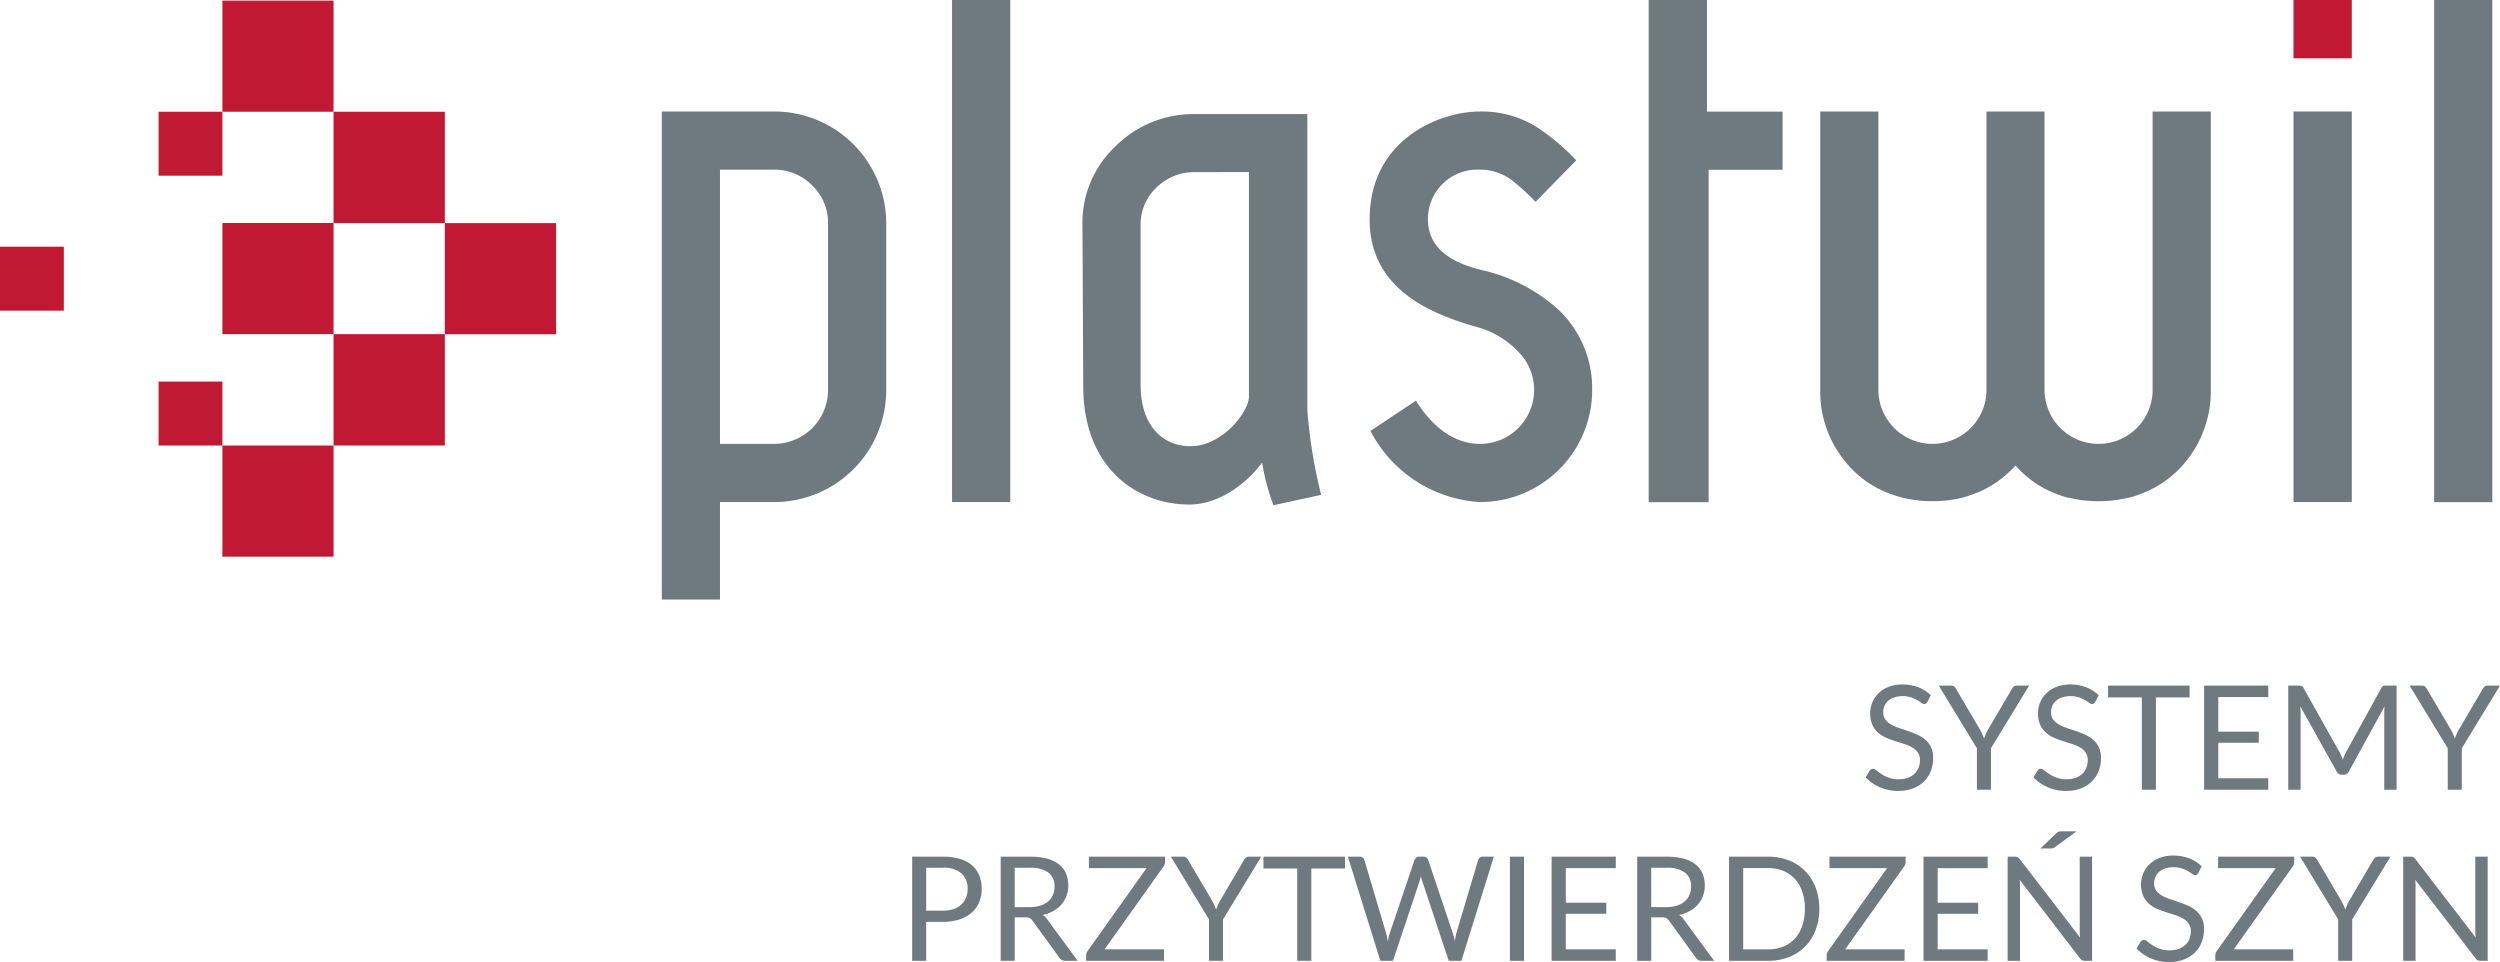 <svg id="Layer_1" data-name="Layer 1" xmlns="http://www.w3.org/2000/svg" viewBox="0 0 211.882 81.529">
  <defs>
    <style>
      .cls-1 {
        fill: #c11933;
      }

      .cls-2 {
        fill: #6e7980;
      }
    </style>
  </defs>
  <title>plastwil-systemy-przytwierdzen-szyn-logo-kolor</title>
  <g>
    <g>
      <rect class="cls-1" x="18.85" y="0.05" width="9.42" height="9.42"/>
      <rect class="cls-1" x="28.27" y="9.47" width="9.43" height="9.44"/>
      <rect class="cls-1" x="28.27" y="28.32" width="9.43" height="9.44"/>
      <rect class="cls-1" x="37.7" y="18.91" width="9.43" height="9.42"/>
      <rect class="cls-1" x="18.85" y="18.9" width="9.42" height="9.42"/>
      <rect class="cls-1" x="18.85" y="37.76" width="9.42" height="9.42"/>
      <rect class="cls-1" x="13.44" y="9.47" width="5.41" height="5.42"/>
      <rect class="cls-1" x="13.44" y="32.34" width="5.41" height="5.42"/>
      <rect class="cls-1" y="20.91" width="5.41" height="5.42"/>
      <path class="cls-2" d="M75.11,33.04a9.492,9.492,0,0,1-9.473,9.51q-.018,0-.037,0H61.02v8.26H56.09V9.45H65.6a9.492,9.492,0,0,1,9.51,9.473q0,.018,0,.037Zm-4.93,0V18.96a4.378,4.378,0,0,0-1.34-3.24,4.455,4.455,0,0,0-3.24-1.34H61.02V37.62H65.6a4.575,4.575,0,0,0,4.58-4.57V33.04"/>
      <rect class="cls-2" x="80.69" width="4.93" height="42.55"/>
      <path class="cls-2" d="M134.94,33.04a9.492,9.492,0,0,1-9.473,9.51q-.013,0-.027,0a11.171,11.171,0,0,1-9.29-6.03L120,33.96c1.18,1.86,2.96,3.66,5.44,3.66a4.575,4.575,0,0,0,3.24-7.81,7.6,7.6,0,0,0-3.24-2.02c-4.23-1.16-9.36-3.3-9.36-9.19,0-6.79,5.92-9.15,9.36-9.15a8.732,8.732,0,0,1,4.72,1.27,18.314,18.314,0,0,1,3.43,2.87l-3.45,3.52a19.653,19.653,0,0,0-1.88-1.74,4.45,4.45,0,0,0-2.82-.99,4.19,4.19,0,0,0-4.414,3.953q-.007.133-.006.267c0,3.08,3.21,3.92,4.42,4.26a14.333,14.333,0,0,1,6.72,3.46,9.189,9.189,0,0,1,2.78,6.72"/>
      <polygon class="cls-2" points="139.73 0 144.67 0 144.67 9.46 151.08 9.46 151.08 14.39 144.81 14.39 144.81 42.56 139.73 42.56 139.73 0"/>
      <rect class="cls-2" x="194.38" y="9.45" width="4.94" height="33.1"/>
      <rect class="cls-2" x="206.3" width="4.93" height="42.56"/>
      <rect class="cls-1" x="194.38" width="4.94" height="4.94"/>
      <path class="cls-2" d="M182.44,9.45V33.04a4.58,4.58,0,1,1-9.16,0V9.45h-4.92V33.04a4.58,4.58,0,0,1-9.16,0V9.45h-4.93V33.04a9.321,9.321,0,0,0,1.94,5.85,8.757,8.757,0,0,0,3.9,2.93c.36.15,1.2.38,1.21.38h.01a10.903,10.903,0,0,0,4.91,0h.01a13.642,13.642,0,0,0,1.54-.53,9.402,9.402,0,0,0,3.03-2.21,8.753,8.753,0,0,0,3.44,2.39,7.487,7.487,0,0,0,1.1.35h.05a10.859,10.859,0,0,0,4.9,0h.05c.26-.07.49-.13.73-.21.01,0,.01,0,.02-.01.14-.05.27-.1.4-.15a8.816,8.816,0,0,0,3.92-2.94,9.381,9.381,0,0,0,1.94-5.85V9.45Z"/>
      <path class="cls-2" d="M111.97,41.94l-4.04.88a18.466,18.466,0,0,1-.96-3.62c-.99,1.36-3.33,3.56-6.17,3.56-4.48,0-8.99-3.12-8.99-10.02l-.07-13.69a8.892,8.892,0,0,1,2.82-6.67,9.343,9.343,0,0,1,6.71-2.71h9.53V34.79a43.236,43.236,0,0,0,1.17,7.15m-6.12-8.32V14.58s-3.13.01-4.59.01a4.507,4.507,0,0,0-3.25,1.31,4.281,4.281,0,0,0-1.34,3.21V32.6c0,3.62,1.99,5.22,4.23,5.22,2.69,0,4.95-2.92,4.95-4.2"/>
    </g>
    <g>
      <path class="cls-2" d="M163.355,59.485a.489.489,0,0,1-.117.139.258.258,0,0,1-.16.046.424.424,0,0,1-.243-.104,3.657,3.657,0,0,0-.351-.23,2.766,2.766,0,0,0-.512-.231,2.213,2.213,0,0,0-.724-.104,2.128,2.128,0,0,0-.708.107,1.507,1.507,0,0,0-.514.293,1.194,1.194,0,0,0-.312.434,1.385,1.385,0,0,0-.104.539.998.998,0,0,0,.182.613,1.554,1.554,0,0,0,.48.415,3.663,3.663,0,0,0,.677.299q.379.126.776.262.397.136.776.305a2.739,2.739,0,0,1,.677.429,1.936,1.936,0,0,1,.48.634,2.111,2.111,0,0,1,.182.924,2.971,2.971,0,0,1-.197,1.087,2.517,2.517,0,0,1-.575.884,2.688,2.688,0,0,1-.93.591,3.41,3.41,0,0,1-1.254.216,3.813,3.813,0,0,1-1.561-.312,3.638,3.638,0,0,1-1.204-.84l.345-.566a.446.446,0,0,1,.12-.114.285.285,0,0,1,.157-.046.486.486,0,0,1,.295.139q.167.138.416.305a3.212,3.212,0,0,0,.604.305,2.395,2.395,0,0,0,.865.139,2.274,2.274,0,0,0,.758-.117,1.601,1.601,0,0,0,.563-.33,1.421,1.421,0,0,0,.354-.508,1.696,1.696,0,0,0,.123-.658,1.104,1.104,0,0,0-.182-.656,1.509,1.509,0,0,0-.477-.428,3.321,3.321,0,0,0-.675-.293q-.378-.12-.775-.246a7.64,7.64,0,0,1-.776-.293,2.485,2.485,0,0,1-.674-.432,1.969,1.969,0,0,1-.478-.661,2.539,2.539,0,0,1,0-1.888,2.315,2.315,0,0,1,.526-.775,2.548,2.548,0,0,1,.853-.543,3.139,3.139,0,0,1,1.167-.203,3.727,3.727,0,0,1,1.349.234,3.098,3.098,0,0,1,1.065.678Z"/>
      <path class="cls-2" d="M168.737,63.42v3.51h-1.188V63.42l-3.233-5.314h1.047a.37.37,0,0,1,.253.079.766.766,0,0,1,.16.197l2.02,3.431a4.334,4.334,0,0,1,.207.406c.055.127.105.252.15.375.045-.127.095-.254.148-.381a3.036,3.036,0,0,1,.203-.4l2.014-3.431a.823.823,0,0,1,.15-.188.355.355,0,0,1,.25-.088h1.059Z"/>
      <path class="cls-2" d="M177.58,59.485a.489.489,0,0,1-.117.139.258.258,0,0,1-.16.046.424.424,0,0,1-.243-.104,3.657,3.657,0,0,0-.351-.23,2.765,2.765,0,0,0-.512-.231,2.213,2.213,0,0,0-.724-.104,2.128,2.128,0,0,0-.708.107,1.507,1.507,0,0,0-.514.293,1.194,1.194,0,0,0-.312.434,1.385,1.385,0,0,0-.104.539.998.998,0,0,0,.182.613,1.554,1.554,0,0,0,.48.415,3.663,3.663,0,0,0,.677.299q.379.126.776.262.397.136.776.305a2.738,2.738,0,0,1,.677.429,1.936,1.936,0,0,1,.48.634,2.111,2.111,0,0,1,.182.924,2.971,2.971,0,0,1-.197,1.087,2.517,2.517,0,0,1-.575.884,2.688,2.688,0,0,1-.93.591,3.41,3.41,0,0,1-1.254.216,3.813,3.813,0,0,1-1.561-.312,3.638,3.638,0,0,1-1.204-.84l.345-.566a.446.446,0,0,1,.12-.114.285.285,0,0,1,.157-.046.486.486,0,0,1,.295.139q.167.138.416.305a3.212,3.212,0,0,0,.604.305,2.395,2.395,0,0,0,.865.139,2.274,2.274,0,0,0,.758-.117,1.601,1.601,0,0,0,.563-.33,1.421,1.421,0,0,0,.354-.508,1.696,1.696,0,0,0,.123-.658,1.104,1.104,0,0,0-.182-.656,1.509,1.509,0,0,0-.477-.428,3.321,3.321,0,0,0-.675-.293q-.378-.12-.775-.246a7.64,7.64,0,0,1-.776-.293,2.485,2.485,0,0,1-.674-.432,1.969,1.969,0,0,1-.478-.661,2.539,2.539,0,0,1,0-1.888,2.315,2.315,0,0,1,.526-.775,2.548,2.548,0,0,1,.853-.543,3.139,3.139,0,0,1,1.167-.203,3.727,3.727,0,0,1,1.349.234,3.098,3.098,0,0,1,1.065.678Z"/>
      <path class="cls-2" d="M185.573,58.106v1.003h-2.852v7.821h-1.194V59.109h-2.863V58.106Z"/>
      <path class="cls-2" d="M192.243,58.106v.973h-4.237v2.932h3.431v.936h-3.431v3.012h4.237v.973h-5.438V58.106Z"/>
      <path class="cls-2" d="M198.43,64.051c.043.109.085.219.126.329.041-.114.084-.225.129-.329.046-.105.097-.211.154-.317l2.986-5.425a.352.352,0,0,1,.167-.173.769.769,0,0,1,.246-.03h.881v8.824h-1.047V60.446c0-.086.002-.18.006-.277.004-.099.01-.199.019-.302l-3.023,5.518a.477.477,0,0,1-.432.277H198.47a.475.475,0,0,1-.432-.277l-3.092-5.536c.013.107.022.211.028.314.006.102.009.197.009.283v6.484h-1.047V58.106h.881a.769.769,0,0,1,.246.03.352.352,0,0,1,.167.173l3.048,5.432A2.286,2.286,0,0,1,198.43,64.051Z"/>
      <path class="cls-2" d="M208.643,63.42v3.51H207.454V63.42l-3.233-5.314h1.047a.37.37,0,0,1,.253.079.766.766,0,0,1,.16.197l2.02,3.431a4.334,4.334,0,0,1,.207.406c.055.127.105.252.15.375.045-.127.095-.254.148-.381a3.036,3.036,0,0,1,.203-.4l2.014-3.431a.823.823,0,0,1,.15-.188.355.355,0,0,1,.25-.088H211.882Z"/>
      <path class="cls-2" d="M78.498,78.129v3.301H77.31V72.606h2.605a4.897,4.897,0,0,1,1.456.193,2.781,2.781,0,0,1,1.025.551,2.209,2.209,0,0,1,.606.862,3.028,3.028,0,0,1,.2,1.127,2.872,2.872,0,0,1-.215,1.127,2.432,2.432,0,0,1-.632.881,2.903,2.903,0,0,1-1.031.575,4.4,4.4,0,0,1-1.41.207Zm0-.949h1.417a2.767,2.767,0,0,0,.902-.135,1.835,1.835,0,0,0,.655-.379,1.558,1.558,0,0,0,.4-.582,1.98,1.98,0,0,0,.136-.745A1.695,1.695,0,0,0,81.489,74.022a2.269,2.269,0,0,0-1.573-.475h-1.417Z"/>
      <path class="cls-2" d="M85.999,77.748v3.683H84.811V72.606h2.494a5.477,5.477,0,0,1,1.447.168,2.77,2.77,0,0,1,1.007.49,1.951,1.951,0,0,1,.589.773,2.582,2.582,0,0,1,.19,1.013,2.535,2.535,0,0,1-.147.874,2.317,2.317,0,0,1-.428.73,2.599,2.599,0,0,1-.684.551,3.352,3.352,0,0,1-.915.345,1.281,1.281,0,0,1,.395.376l2.574,3.504H90.274a.523.523,0,0,1-.48-.252l-2.291-3.154a.678.678,0,0,0-.228-.212.824.824,0,0,0-.37-.064Zm0-.868h1.251a3.044,3.044,0,0,0,.92-.127,1.851,1.851,0,0,0,.665-.357,1.479,1.479,0,0,0,.404-.551,1.804,1.804,0,0,0,.135-.708,1.405,1.405,0,0,0-.52-1.188,2.516,2.516,0,0,0-1.549-.4H85.999Z"/>
      <path class="cls-2" d="M98.741,72.606v.443a.671.671,0,0,1-.13.394l-4.994,7.015h5.038v.973H92.053v-.469a.594.594,0,0,1,.117-.35l5.001-7.033H92.287v-.973Z"/>
      <path class="cls-2" d="M103.655,77.92v3.51H102.467V77.92l-3.233-5.314h1.047a.37.37,0,0,1,.253.079.766.766,0,0,1,.16.197L102.713,76.313a4.343,4.343,0,0,1,.207.406c.055.127.105.252.15.375.045-.127.095-.254.148-.381a3.034,3.034,0,0,1,.203-.4l2.014-3.431a.823.823,0,0,1,.15-.188.355.355,0,0,1,.25-.088h1.059Z"/>
      <path class="cls-2" d="M113.989,72.606v1.003H111.138v7.821h-1.194V73.609h-2.863V72.606Z"/>
      <path class="cls-2" d="M114.236,72.606h.992a.422.422,0,0,1,.265.079.398.398,0,0,1,.142.204l1.822,6.133c.033.111.062.23.09.357.026.127.052.261.077.4.028-.14.058-.273.086-.403a3.111,3.111,0,0,1,.099-.354l2.075-6.133a.459.459,0,0,1,.145-.195.402.402,0,0,1,.262-.088h.345a.406.406,0,0,1,.262.079.443.443,0,0,1,.145.204l2.062,6.133a6.025,6.025,0,0,1,.197.732q.037-.202.067-.387a2.81,2.81,0,0,1,.08-.346l1.829-6.133a.384.384,0,0,1,.139-.197.4.4,0,0,1,.262-.086h.93l-2.752,8.824h-1.072L120.548,74.7a3.861,3.861,0,0,1-.123-.443c-.021.082-.04.16-.059.236s-.038.145-.059.207l-2.248,6.73h-1.071Z"/>
      <path class="cls-2" d="M129.163,81.43H127.968V72.606h1.195Z"/>
      <path class="cls-2" d="M136.942,72.606v.973h-4.237v2.932H136.135v.936h-3.431v3.012h4.237v.973h-5.438V72.606Z"/>
      <path class="cls-2" d="M139.946,77.748v3.683H138.757V72.606h2.494a5.477,5.477,0,0,1,1.447.168,2.77,2.77,0,0,1,1.007.49,1.951,1.951,0,0,1,.589.773,2.582,2.582,0,0,1,.19,1.013,2.534,2.534,0,0,1-.147.874,2.317,2.317,0,0,1-.428.73,2.599,2.599,0,0,1-.684.551,3.352,3.352,0,0,1-.915.345,1.28,1.28,0,0,1,.395.376l2.574,3.504h-1.06a.523.523,0,0,1-.48-.252l-2.291-3.154a.678.678,0,0,0-.228-.212.824.824,0,0,0-.37-.064Zm0-.868h1.251a3.044,3.044,0,0,0,.92-.127,1.851,1.851,0,0,0,.665-.357,1.479,1.479,0,0,0,.404-.551,1.805,1.805,0,0,0,.135-.708A1.405,1.405,0,0,0,142.8,73.948a2.516,2.516,0,0,0-1.549-.4h-1.306Z"/>
      <path class="cls-2" d="M154.191,77.021a4.97,4.97,0,0,1-.314,1.804,3.996,3.996,0,0,1-.887,1.393,3.952,3.952,0,0,1-1.373.896,4.77,4.77,0,0,1-1.774.317h-3.301V72.606H149.842a4.789,4.789,0,0,1,1.774.316,3.945,3.945,0,0,1,1.373.898,4.036,4.036,0,0,1,.887,1.396A4.979,4.979,0,0,1,154.191,77.021Zm-1.226,0a4.446,4.446,0,0,0-.222-1.454,3.089,3.089,0,0,0-.629-1.084,2.686,2.686,0,0,0-.985-.677,3.398,3.398,0,0,0-1.287-.233H147.742v6.891h2.1a3.398,3.398,0,0,0,1.287-.234,2.703,2.703,0,0,0,.985-.674,3.041,3.041,0,0,0,.629-1.081A4.436,4.436,0,0,0,152.965,77.021Z"/>
      <path class="cls-2" d="M161.507,72.606v.443a.671.671,0,0,1-.13.394L156.383,80.457h5.038v.973h-6.603v-.469a.594.594,0,0,1,.117-.35l5.001-7.033H155.053v-.973Z"/>
      <path class="cls-2" d="M168.46,72.606v.973h-4.237v2.932h3.431v.936h-3.431v3.012h4.237v.973H163.022V72.606Z"/>
      <path class="cls-2" d="M171.006,72.645a.633.633,0,0,1,.175.164l5.112,6.65c-.013-.106-.021-.211-.025-.311-.004-.102-.006-.198-.006-.293v-6.25h1.047v8.824h-.604a.521.521,0,0,1-.237-.049.613.613,0,0,1-.188-.166l-5.105-6.646c.008.103.015.203.019.302s.006.189.006.271v6.287h-1.047V72.606h.616A.546.546,0,0,1,171.006,72.645Zm4.985-2.189-1.811,1.33a.715.715,0,0,1-.186.1.76.76,0,0,1-.209.023h-.85l1.299-1.25a.85.85,0,0,1,.114-.098.667.667,0,0,1,.107-.062.475.475,0,0,1,.123-.033,1.368,1.368,0,0,1,.173-.01Z"/>
      <path class="cls-2" d="M186.313,73.985a.489.489,0,0,1-.117.139.258.258,0,0,1-.16.046.424.424,0,0,1-.243-.104,3.661,3.661,0,0,0-.351-.23,2.766,2.766,0,0,0-.512-.231,2.213,2.213,0,0,0-.724-.104,2.128,2.128,0,0,0-.708.107,1.507,1.507,0,0,0-.514.293,1.194,1.194,0,0,0-.312.434,1.385,1.385,0,0,0-.104.539.998.998,0,0,0,.182.613,1.554,1.554,0,0,0,.48.415,3.662,3.662,0,0,0,.677.299q.379.126.776.262.397.136.776.305a2.738,2.738,0,0,1,.677.429,1.936,1.936,0,0,1,.48.634,2.111,2.111,0,0,1,.182.924,2.971,2.971,0,0,1-.197,1.087,2.517,2.517,0,0,1-.575.884,2.688,2.688,0,0,1-.93.591,3.41,3.41,0,0,1-1.254.216,3.813,3.813,0,0,1-1.561-.312,3.638,3.638,0,0,1-1.204-.84l.345-.566a.446.446,0,0,1,.12-.114.285.285,0,0,1,.157-.046.486.486,0,0,1,.295.139q.167.138.416.305a3.211,3.211,0,0,0,.604.305,2.395,2.395,0,0,0,.865.139,2.274,2.274,0,0,0,.758-.117,1.601,1.601,0,0,0,.563-.33,1.421,1.421,0,0,0,.354-.508,1.696,1.696,0,0,0,.123-.658,1.105,1.105,0,0,0-.182-.656,1.509,1.509,0,0,0-.477-.428,3.321,3.321,0,0,0-.675-.293q-.378-.12-.775-.246a7.641,7.641,0,0,1-.776-.293,2.485,2.485,0,0,1-.674-.432,1.969,1.969,0,0,1-.478-.661,2.539,2.539,0,0,1,0-1.888,2.315,2.315,0,0,1,.526-.775,2.549,2.549,0,0,1,.853-.543,3.139,3.139,0,0,1,1.167-.203,3.728,3.728,0,0,1,1.349.234,3.098,3.098,0,0,1,1.065.678Z"/>
      <path class="cls-2" d="M194.442,72.606v.443a.671.671,0,0,1-.13.394l-4.994,7.015h5.038v.973h-6.603v-.469a.595.595,0,0,1,.117-.35l5.001-7.033h-4.884v-.973Z"/>
      <path class="cls-2" d="M199.356,77.92v3.51h-1.188V77.92l-3.233-5.314h1.047a.37.37,0,0,1,.253.079.765.765,0,0,1,.16.197l2.02,3.431a4.337,4.337,0,0,1,.207.406c.055.127.105.252.15.375.045-.127.095-.254.148-.381a3.037,3.037,0,0,1,.203-.4l2.014-3.431a.823.823,0,0,1,.15-.188.355.355,0,0,1,.25-.088h1.059Z"/>
      <path class="cls-2" d="M204.532,72.645a.633.633,0,0,1,.175.164l5.112,6.65c-.013-.106-.021-.211-.025-.311-.004-.102-.006-.198-.006-.293v-6.25h1.047v8.824h-.604a.521.521,0,0,1-.237-.049.613.613,0,0,1-.188-.166l-5.105-6.646c.008.103.015.203.019.302s.006.189.006.271v6.287h-1.047V72.606h.616A.546.546,0,0,1,204.532,72.645Z"/>
    </g>
  </g>
</svg>
